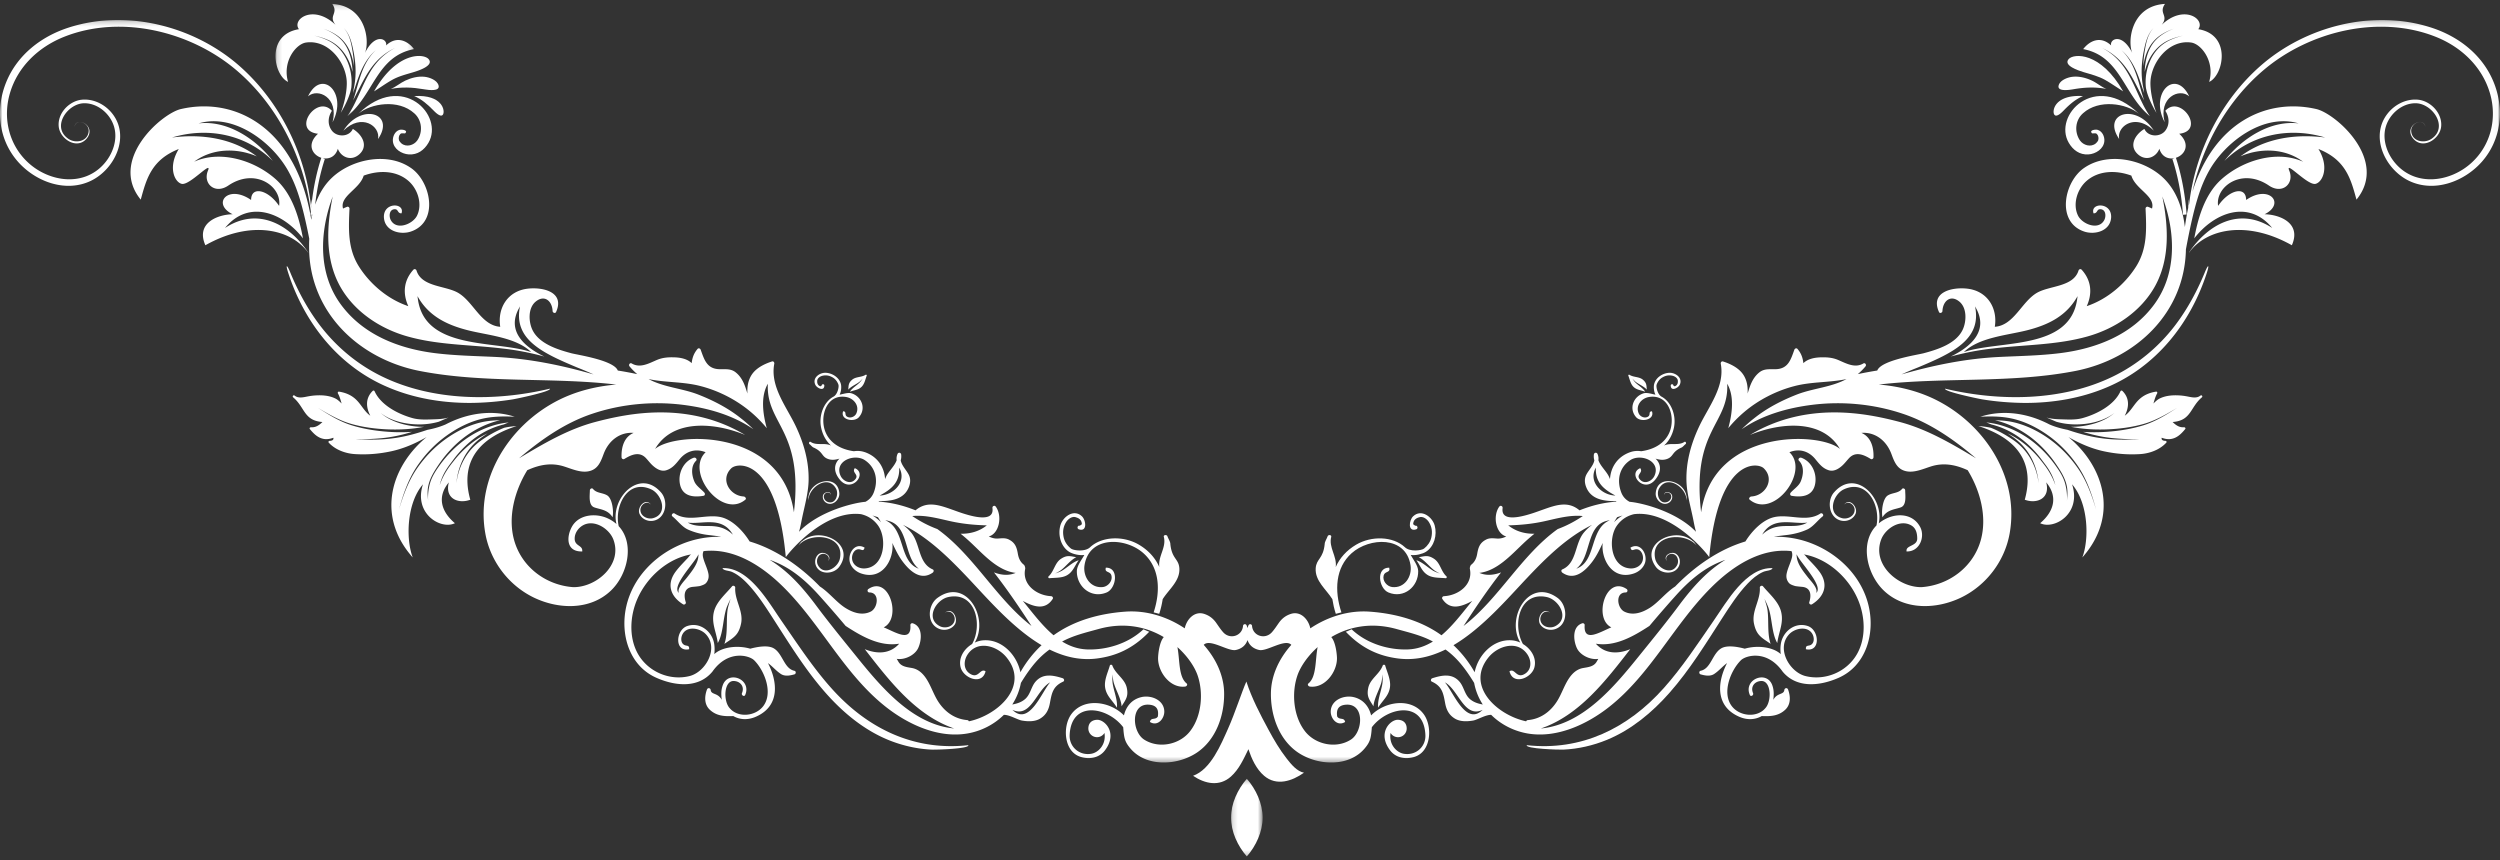 <svg width="500" height="172" xmlns="http://www.w3.org/2000/svg" xmlns:xlink="http://www.w3.org/1999/xlink" viewbox="0 0 500 172"><rect width="100%" height="100%" fill="#333333" stroke="none"/><defs><path id="a" d="M.147.247H6.47v15.526H.147z"/><path id="c" d="M.158.1h27.708v22.452H.158z"/><path id="e" d="M0 .17h499.971v148.496H0z"/></defs><g fill="none" fill-rule="evenodd"><path d="M349.524 116.723c.896-.94 1.913-1.818 3.113-2.345.65-.286 1.664-.224 1.88-.75-5.299-.243-9.235 6.853-11.81 10.545-3.17 4.583-6.227 9.27-9.947 13.442-7.177 8.048-16.485 12.632-27.417 11.42-.258.734 6.47.928 7.324.89 2.983-.134 5.96-.823 8.721-1.955 4.88-2.014 9.032-5.467 12.498-9.396 4.067-4.61 7.264-9.841 10.582-14.99 1.532-2.374 3.103-4.806 5.056-6.86M257.36 151.744c-1.417-1.803-2.586-3.805-3.674-5.821-1.648-3.057-3.35-6.296-4.411-9.616-.874 1.956-2.293 6.36-3.674 9.447-1.404 3.135-3.439 8.132-6.987 9.404 2.39 1.618 5.262 2.215 7.568.156 1.646-1.47 2.548-3.534 3.5-5.475.655 1.939 1.561 3.97 3.15 5.325 2.468 2.104 5.576 1.071 7.964-.624-1.437-.275-2.587-1.717-3.435-2.796M267.162 122.764c.498-.11.75-.203 1.12-.281-1.442-4.381-1.194-8.938 2.033-11.833 3.557-3.191 10.84-3.53 11.788 2.377.362 2.26-1.168 4.673-3.687 4.38-1.05-.139-1.987-1.261-1.678-2.343.26-.894 1.41-.464 1.102-1.532-2.698-.045-2.102 4.143-.164 4.958 3.106 1.304 6.025-1.18 5.963-4.286-.022-1.116-1.085-2.41-1.495-3.216 1.041.161 2.398-.219 3.036-.624 1.699-1.081 2.265-3.39 1.766-5.236-.473-1.75-2.673-3.41-4.315-1.872-.825.774-1.133 3.18.612 2.611.455-.148.26-.868-.199-.718l-.409-.3c.02-.692.395-1.148 1.124-1.37.825-.324 1.653.337 2.044.974.589.959.707 1.963.464 3.052-.197.883-.755 1.669-1.463 2.215-.51.394-2.842.694-3.832-.286-2.415-2.218-6.712-2.293-9.756-.49-1.89 1.12-3.26 2.629-4.068 4.47.28-2.192-1.46-3.93-.9-6.043.107-.41-.612-.5-.731-.096-.127.417-.59 1.077-.574 1.525-.302 3.008-1.667 2.914-1.802 4.845-.17 2.55 2.136 4.251 3.336 6.197.141.934.361 1.906.685 2.922" fill="#FFF"/><g transform="translate(246.057 155.515)"><mask id="b" fill="#fff"><use xlink:href="#a"/></mask><path d="M.147 8.01c0 2.81 1.325 5.667 3.161 7.763 1.836-2.096 3.163-4.952 3.163-7.763S5.145 2.342 3.308.247C1.472 2.342.147 5.2.147 8.01" fill="#FFF" mask="url(#b)"/></g><path d="M440.965 54.47c-.56 1.36-1.17 2.699-1.84 4.01-1.215 2.387-2.626 4.68-4.264 6.803-3.257 4.215-7.45 7.666-12.24 10.002-10.216 4.984-22.716 5.037-33.595 2.45-.301.565 6.578 1.999 7.473 2.145 2.831.46 5.7.684 8.566.706 5.503-.002 11.048-.916 16.14-3.05 9.962-4.132 16.86-12.802 20.149-22.924.57-1.754.306-1.834-.389-.143M354.388 124.883c.14.87.29 1.73.545 2.525.14.433.31.831.521 1.196.275-2.231 1.378-4.058.73-6.4-.544-1.952-2.34-3.443-3.585-4.942-.201-.245-.656-.045-.633.262.156 2.504-1.692 4.695-1.17 7.192.171.82.454 1.64 1.02 2.281.67.766 1.53 1.198 2.31 1.784a7.341 7.341 0 0 1-.28-1.11c-.158-.928-.183-1.834-.2-2.724-.016-.89-.015-1.767-.11-2.633-.073-.863-.387-1.702-.638-2.551.366.803.798 1.592 1.005 2.483.223.874.346 1.766.485 2.637M276.006 138.736c-.162.622-.314 1.242-.376 1.848-.033.33-.037.647-.002.953.838-1.412 2.112-2.309 2.363-4.066.209-1.465-.555-2.988-.948-4.355-.062-.223-.425-.222-.5-.01-.63 1.72-2.507 2.644-2.891 4.466-.125.598-.176 1.23.014 1.824.224.709.673 1.25 1.022 1.87.028-.284.071-.565.139-.824.165-.667.414-1.28.663-1.879.25-.6.51-1.187.7-1.794.203-.599.24-1.252.32-1.893.009.644.067 1.298-.054 1.954-.109.65-.289 1.283-.45 1.906M285.457 111.231c-.596-.045-1.135.128-1.704.202.205.107.401.223.575.352.449.322.832.694 1.205 1.06.373.367.733.737 1.13 1.06.385.334.862.556 1.318.809-.484-.187-.99-.339-1.444-.627-.454-.277-.873-.6-1.29-.91-.415-.306-.832-.606-1.268-.835a3.607 3.607 0 0 0-.71-.288c.803 1.05 1.09 2.272 2.327 2.987 1.032.597 2.4.484 3.54.602.185.02.293-.252.158-.371-1.096-.989-1.222-2.668-2.47-3.503-.409-.273-.865-.501-1.367-.538M326.672 77.344c.685.69 1.538.667 2.367 1.014a2.546 2.546 0 0 0-.311-.419 6.99 6.99 0 0 0-.77-.688c-.275-.221-.562-.441-.822-.692-.267-.247-.456-.554-.662-.84.245.257.475.53.76.727.281.205.588.377.894.558.305.183.614.37.906.609.114.092.224.202.33.318-.05-.387-.029-.771-.162-1.155-.112-.325-.34-.584-.591-.807-.764-.675-1.892-.468-2.73-1.017-.103-.068-.263.05-.218.169.277.727.438 1.648 1.01 2.223M339.324 109.112c-.448-.673-1.007-1.258-.564-.691-3.43-3.461-10.978.222-7.628 4.898 1.081 1.565 4.028 1.743 4.735-.302.282-.818.022-1.822-.735-2.29-.927-.53-2.652.435-1.726 1.503-.564-.8.36-1.61 1.163-1.445.971.199 1.272 1.437.86 2.227-1.171 2.246-4.017.563-4.398-1.29-.995-4.748 5.889-5.48 8.293-2.61M337.308 100.105c.072-.56.045-1.128.018-.594-.194-3.364-5.801-4.883-6.178-.93-.148 1.303 1.303 2.729 2.596 1.986.516-.296.836-.935.654-1.521-.24-.696-1.573-.975-1.576-.001.068-.67.915-.673 1.258-.225.415.544.01 1.323-.563 1.546-1.625.638-2.34-1.526-1.7-2.661 1.633-2.916 5.54-.18 5.49 2.4M358.13 98.539c-.164.186-.134.566.164.618 2.027.35 4.16.112 4.696-2.19.506-2.178-.603-4.653-2.728-5.42-.067-.03-.134-.022-.194-.015-.276.015-.522.38-.261.634 1.089 1.073.873 2.87.328 4.144-.38.895-1.378 1.514-2.005 2.229M380.166 101.471c1.185-.437.884-2.336.87-3.417-.008-.298-.425-.529-.634-.26-.708.879-1.938.722-2.848 1.296-1.036.664-1.313 3.288-1.053 4.369.932-1.554 2.504-1.56 3.665-1.988" fill="#FFF"/><path d="M440.091 79.115c-.786.639-1.855.312-2.75.151a12.053 12.053 0 0 0-2.82-.19c-.898.058-1.73.216-2.54.603-.495.233-.9.632-1.293 1.026.202-.702.41-1.44.738-2.02.097-.169-.014-.39-.226-.356-1.146.186-2.143.553-3.023 1.258-.121.098-.242.2-.36.313-1.066 1.007-1.68 2.414-2.87 3.245.873-1.657 1.016-3.488-.465-4.955-.13-.125-.316-.1-.395.068-1.243 2.776-4.715 4.561-7.548 5.354-1.35.376-2.71.304-4.09.26-1.04-.03-2.144-.068-3.152-.37.655.283 1.313.568 1.971.848a14.31 14.31 0 0 0 3.46.525c1.426.04 2.866-.104 4.259-.458 1.388-.359 2.744-.927 3.89-1.825-1.094.96-2.433 1.615-3.824 2.057a15.815 15.815 0 0 1-4.867.712c2.331.465 4.74.602 7.133.519 2.482-.097 4.972-.405 7.37-1.08 1.502-.42 2.921-1.079 4.298-1.826a69.898 69.898 0 0 0 2.43-1.403c-.773.496-1.552.992-2.348 1.46-1.367.803-2.786 1.52-4.31 2.002-2.402.758-4.906 1.15-7.416 1.33-1.568.104-3.149.12-4.725.007.213.066.423.135.635.198 1.726.51 3.498.875 5.294 1.057 1.798.184 3.613.212 5.423.327-1.812-.034-3.627.019-5.442-.085a29.43 29.43 0 0 1-5.4-.832 43.866 43.866 0 0 1-3.61-1.067c-1.16-.224-2.31-.533-3.417-.99-.078-.032-.154-.067-.231-.1-4.258-2.225-9.21-3.015-13.79-1.532 1.932-.095 3.868-.09 5.778.259 2.882.527 5.633 1.916 7.987 3.633a23.69 23.69 0 0 1 4.911 4.845c.317.416.622.838.91 1.272 1.731 2.61 2.74 5.571 3.557 8.57-.861-2.866-1.893-5.709-3.59-8.197a25.306 25.306 0 0 0-1.365-1.806 23.503 23.503 0 0 0-4.445-4.153c-2.31-1.637-4.995-2.954-7.796-3.457-1-.175-2.009-.247-3.02-.258 2.566.594 5.017 1.804 7.08 3.354a21.831 21.831 0 0 1 3.08 2.828c.733.809 1.41 1.667 2.025 2.57.749 1.098 1.525 2.291 1.946 3.568.527 1.604.33 2.63.237 3.986a10.662 10.662 0 0 0-.358-3.675c-.357-1.29-1.084-2.42-1.85-3.502a23.449 23.449 0 0 0-2.702-3.18 21.458 21.458 0 0 0-2.42-2.057c-2.511-1.822-5.623-3.168-8.782-3.456.326.12.65.251.97.392a16.427 16.427 0 0 1 5.677 2.632c.69.497 1.343 1.046 1.961 1.631a21.606 21.606 0 0 1 2.574 2.94c.662.907 2.077 2.517 2.622 4.931-.825-2.396-2.1-3.926-2.79-4.802a20.645 20.645 0 0 0-3.301-3.363 18.264 18.264 0 0 0-1.32-.973c-.69-.462-1.408-.86-2.15-1.202.42.272.828.552 1.22.835.426.307.824.638 1.198.99 2.25 2.115 3.524 4.991 3.809 8.117-.454-3.391-2.066-6.464-4.87-8.467-.054-.04-.105-.081-.164-.12-1.345-.925-2.895-1.825-4.53-2.477a16.067 16.067 0 0 0-2.483-.339c1.894.604 3.456 1.325 4.738 2.13 5.291 3.323 5.78 8.135 4.527 12.601 2.412.897 5.154-.236 4.288-3.473 2.4 2.887 1.55 5.836-1.21 8.168 2.834 1.374 8.317-1.927 6.384-7.78 3.297 3.819 3.435 10.997 2.051 14.63 5.301-5.981 5.203-12.67 2.229-18.105-1.233-2.254-2.962-4.29-5.004-5.973 2.246 1.286 4.624 2.32 7.137 2.856 2.401.509 4.813.708 7.255.546 1.941-.134 3.925-.903 5.191-2.296.111-.125.01-.29-.106-.349-.445.008-.96-.122-.824-.625.598.232 1.249.342 1.82.256 1.254-.186 2.093-1.038 2.873-1.977a.03.03 0 0 1 .009-.012c.14-.17-.045-.373-.224-.358-.105.01-.207.007-.305.003-.803-.035-1.428-.499-1.99-1.054.15-.01.29-.027.427-.046 3.31-.448 3.134-2.95 5.43-4.892.22-.187-.058-.538-.29-.35M166.25 137.615c-3.72-4.172-6.775-8.86-9.948-13.442-2.573-3.692-6.51-10.788-11.81-10.546.218.527 1.231.466 1.882.751 1.2.527 2.217 1.405 3.112 2.345 1.954 2.055 3.525 4.487 5.056 6.862 3.318 5.148 6.515 10.38 10.583 14.99 3.466 3.928 7.618 7.381 12.498 9.395 2.76 1.132 5.737 1.82 8.72 1.955.855.038 7.582-.156 7.324-.89-10.931 1.212-20.24-3.372-27.417-11.42M213.83 110.364c.638.405 1.995.785 3.037.624-.41.806-1.473 2.1-1.495 3.216-.062 3.105 2.857 5.59 5.963 4.286 1.938-.815 2.533-5.003-.164-4.958-.309 1.068.841.638 1.102 1.532.309 1.082-.627 2.204-1.679 2.342-2.518.294-4.048-2.12-3.686-4.379.948-5.907 8.231-5.568 11.788-2.377 3.226 2.895 3.475 7.452 2.032 11.833.372.078.623.171 1.121.28.323-1.015.544-1.987.685-2.921 1.2-1.945 3.506-3.648 3.336-6.197-.135-1.93-1.5-1.837-1.802-4.845.015-.448-.447-1.108-.574-1.525-.119-.403-.839-.315-.73.096.558 2.112-1.18 3.85-.902 6.043-.808-1.841-2.178-3.35-4.067-4.47-3.045-1.803-7.341-1.728-9.756.49-.99.98-3.322.68-3.832.286-.708-.546-1.267-1.332-1.464-2.216-.242-1.088-.124-2.092.465-3.05.391-.638 1.219-1.299 2.043-.974.73.221 1.105.677 1.124 1.37l-.409.298c-.458-.15-.653.57-.198.72 1.744.569 1.437-1.838.612-2.612-1.642-1.538-3.843.122-4.315 1.872-.5 1.846.067 4.155 1.766 5.236M77.806 77.535c5.092 2.135 10.636 3.049 16.14 3.05a56.08 56.08 0 0 0 8.566-.705c.894-.146 7.774-1.58 7.473-2.145-10.88 2.587-23.38 2.534-33.595-2.45-4.79-2.336-8.983-5.787-12.24-10.002-1.638-2.124-3.05-4.416-4.265-6.804-.669-1.31-1.28-2.65-1.84-4.01-.695-1.69-.958-1.611-.388.144 3.288 10.121 10.187 18.791 20.15 22.922M145.365 124.947c-.017.89-.042 1.796-.2 2.724-.06.363-.158.738-.281 1.11.78-.585 1.64-1.018 2.31-1.784.566-.64.85-1.46 1.021-2.281.522-2.497-1.326-4.688-1.17-7.192.023-.306-.432-.508-.633-.261-1.245 1.498-3.041 2.989-3.586 4.941-.648 2.342.456 4.169.73 6.4.211-.365.382-.763.522-1.196.255-.795.406-1.655.544-2.526.14-.87.263-1.762.485-2.636.208-.891.64-1.68 1.006-2.483-.252.849-.566 1.688-.639 2.551-.095.866-.093 1.744-.109 2.633M222.822 136.769c.189.607.448 1.193.699 1.794.25.599.497 1.212.663 1.879.067.26.11.54.139.825.349-.621.797-1.162 1.021-1.87.19-.595.14-1.227.015-1.825-.384-1.823-2.261-2.746-2.891-4.467-.075-.211-.438-.212-.501.011-.392 1.367-1.156 2.89-.947 4.355.251 1.757 1.525 2.654 2.362 4.066a4.49 4.49 0 0 0-.001-.953c-.062-.606-.214-1.226-.376-1.847-.162-.624-.341-1.256-.45-1.907-.121-.656-.063-1.31-.054-1.954.08.641.116 1.295.32 1.893" fill="#FFF"/><path d="M209.875 115.643c1.14-.119 2.508-.005 3.54-.602 1.237-.715 1.524-1.937 2.328-2.987a3.604 3.604 0 0 0-.711.288c-.436.229-.853.529-1.269.835-.417.31-.835.633-1.29.91-.453.288-.96.44-1.443.627.455-.252.932-.475 1.318-.808.397-.324.757-.694 1.13-1.062.373-.366.756-.737 1.205-1.06.174-.128.37-.244.575-.351-.57-.075-1.109-.247-1.705-.201-.501.036-.957.264-1.367.537-1.247.834-1.374 2.514-2.47 3.502-.134.12-.027.392.16.372M169.977 77.613c.291-.24.6-.426.906-.609.306-.18.613-.353.893-.558.286-.196.516-.47.76-.728-.206.287-.394.594-.662.842-.26.25-.546.47-.821.69a6.94 6.94 0 0 0-.77.69 2.47 2.47 0 0 0-.312.418c.83-.347 1.683-.325 2.367-1.014.572-.575.733-1.495 1.01-2.223.044-.12-.116-.237-.218-.17-.839.55-1.967.343-2.73 1.018-.251.223-.48.482-.591.807-.133.383-.112.768-.162 1.155.105-.116.216-.227.33-.318M159.686 109.112c2.405-2.87 9.29-2.138 8.294 2.61-.382 1.853-3.227 3.536-4.398 1.29-.412-.79-.112-2.028.86-2.227.803-.165 1.727.645 1.163 1.445.926-1.068-.799-2.034-1.726-1.504-.757.47-1.017 1.473-.735 2.291.707 2.045 3.654 1.867 4.735.302 3.35-4.676-4.2-8.36-7.629-4.897.444-.569-.115.017-.564.69M166.189 99.045c-.003-.974-1.336-.695-1.577 0-.182.587.139 1.227.655 1.522 1.293.743 2.744-.683 2.596-1.986-.377-3.953-5.984-2.435-6.178.929-.028-.532-.054.035.018.595-.05-2.58 3.858-5.316 5.49-2.4.641 1.135-.075 3.299-1.7 2.661-.573-.223-.977-1.002-.562-1.546.343-.448 1.19-.446 1.258.225M138.943 91.532a.356.356 0 0 0-.194.015c-2.125.767-3.235 3.242-2.728 5.42.536 2.302 2.668 2.54 4.695 2.19.299-.052.329-.432.165-.618-.627-.715-1.625-1.334-2.005-2.229-.545-1.274-.761-3.07.328-4.144.26-.254.015-.62-.261-.634M121.456 99.09c-.909-.574-2.139-.417-2.847-1.297-.209-.268-.626-.037-.634.26-.014 1.082-.315 2.98.87 3.418 1.16.428 2.733.434 3.664 1.988.261-1.081-.017-3.706-1.053-4.37M74.813 18.273c1.212-.747 2.366-1.592 3.608-2.29 1.337-.747 2.723-1.083 4.17-1.519-.08.024-.113.034.021-.004.022-.01.049-.017.08-.027l.102-.03c-.01.003-.02.008-.032.011.981-.3 4.115-1.314 2.936-2.617-1.017-1.125-6.356-1.485-10.885 6.476" fill="#FFF"/><g transform="translate(54.942 .678)"><mask id="d" fill="#fff"><use xlink:href="#c"/></mask><path d="M2.672 15.704C1.49 11.65 4.22 8.122 6.27 7.83c4.458-.632 7.95 3.913 8.138 7.797.077 1.535-.346 4.075-1.203 6.28.442-.742.852-1.502 1.208-2.29.248-.555.47-1.123.657-1.7.094-.338.175-.675.244-1.018a10.42 10.42 0 0 0-.097-3.002c-.322-1.81-1.107-3.573-2.396-4.913a7.655 7.655 0 0 0-2.256-1.61c-.844-.405-1.741-.692-2.649-.928.915.203 1.822.46 2.688.842a7.738 7.738 0 0 1 2.351 1.56c1.337 1.3 2.2 3.035 2.608 4.853-.002-.08-.001-.163-.005-.242-.08-1.8-.47-3.635-1.454-5.167-.488-.761-1.145-1.413-1.887-1.94-.747-.526-1.573-.94-2.428-1.273.865.303 1.709.688 2.48 1.194a7.246 7.246 0 0 1 1.995 1.912c.535.763.915 1.624 1.182 2.513.182.608.308 1.229.395 1.858-.02-.965-.111-1.934-.262-2.893-.137-.84-.284-1.687-.54-2.499-.257-.813-.652-1.589-1.222-2.234.591.623 1.021 1.392 1.311 2.203.292.812.47 1.655.64 2.498.328 1.687.49 3.422.365 5.154-.054.8-.177 1.6-.351 2.385-.03.264-.068.528-.116.79.157-.46.308-.918.464-1.376.438-1.325.899-2.656 1.541-3.904.639-1.247 1.466-2.415 2.538-3.311-1.03.945-1.791 2.136-2.365 3.392-.577 1.263-.973 2.593-1.35 3.932-.256.906-.508 1.817-.817 2.714.674-1.257 1.286-2.556 1.968-3.828.741-1.38 1.579-2.734 2.646-3.893a11.906 11.906 0 0 1 3.77-2.766 11.795 11.795 0 0 0-3.626 2.893c-1.004 1.182-1.772 2.543-2.447 3.94-.68 1.399-1.278 2.841-1.98 4.253a21.093 21.093 0 0 1-1.47 2.546c5.326-4.394 5.848-11.977 13.329-13.41-1.39-1.785-3.56-2.658-5.601-.724.376-1.24-2.158-2.694-4.226 1.517C19.07 7.474 18.208.494 11.506.1c1.348 1.952-.855 2.313.657 4.183-4.484-4.215-8.8-1.065-7.317.877C-1.87 6.25-.21 14.396 2.672 15.704" fill="#FFF" mask="url(#d)"/></g><path d="M61.602 19.27c1.97-1.74 6.194.223 4.909 5.168 3.117-5.87-2.2-10.85-4.909-5.168M81.095 26.613c.522-.606-.764-.776-1.213-.634-.909.289-1.376 1.34-1.308 2.236.122 1.578 1.737 2.575 3.192 2.67 1.746.11 3.069-.867 3.917-2.312 3.206-5.461-5.16-14.356-13.992-5.852 2.488-2.046 7.978-2.942 11.153-.07 1.566 1.375 1.77 3.746.61 5.438-.682.974-2.176 1.417-3.171.59-.046-.038-.401-.395-.473-.606-.134-.407-.064-.95.25-1.267.332-.335.85.018 1.035-.193" fill="#FFF"/><path d="M68.678 26.14c3.638-3.587 7.452-.907 6.928 1.667 3.57-5.186-3.402-7.304-6.928-1.668M81.05 16.126c-1 .47-1.878 1.25-2.893 1.665 2.227-.433 4.356-.327 6.567.053.044.005.102.016.165.028.085.012.083.012.043.008.848.137 3.077.439 2.79-.763-.259-1.086-1.824-1.654-2.785-1.758-1.327-.15-2.694.208-3.887.767M82.836 19.215c1.476.615 2.673 1.656 3.768 2.776.3.304 1.493 1.614 1.973.942.506-.703-.03-4.069-5.741-3.718M416.682 14.414c-.011-.003-.021-.008-.032-.012.03.01.061.02.102.031.032.01.058.018.08.027.135.038.101.028.02.004 1.448.436 2.835.772 4.172 1.52 1.24.697 2.396 1.541 3.607 2.29-4.529-7.962-9.867-7.602-10.885-6.477-1.179 1.303 1.955 2.317 2.936 2.617" fill="#FFF"/><path d="M429.966 23.23a21.031 21.031 0 0 1-1.47-2.546c-.703-1.412-1.3-2.854-1.98-4.252-.677-1.398-1.443-2.758-2.448-3.941a11.782 11.782 0 0 0-3.625-2.893 11.903 11.903 0 0 1 3.769 2.766c1.067 1.159 1.905 2.513 2.646 3.893.682 1.272 1.293 2.571 1.97 3.828-.31-.897-.563-1.808-.818-2.714-.378-1.339-.775-2.669-1.35-3.932-.575-1.257-1.336-2.447-2.367-3.392 1.074.896 1.9 2.064 2.54 3.31.641 1.249 1.103 2.58 1.54 3.905.156.458.307.915.464 1.376a11.537 11.537 0 0 1-.115-.79 15.948 15.948 0 0 1-.352-2.385c-.124-1.732.037-3.467.365-5.154.17-.843.348-1.686.64-2.498.29-.81.72-1.58 1.312-2.203-.57.645-.965 1.421-1.223 2.234-.256.812-.402 1.658-.54 2.5a21.28 21.28 0 0 0-.261 2.892c.087-.63.212-1.25.394-1.858.267-.89.648-1.75 1.182-2.513a7.262 7.262 0 0 1 1.996-1.912c.77-.506 1.615-.89 2.48-1.194-.856.334-1.682.746-2.429 1.273-.741.527-1.398 1.179-1.887 1.94-.984 1.532-1.372 3.367-1.454 5.167-.003.08-.003.163-.004.242.408-1.818 1.27-3.553 2.607-4.852a7.745 7.745 0 0 1 2.351-1.561c.866-.383 1.774-.64 2.688-.842-.907.236-1.804.523-2.649.927-.84.401-1.616.938-2.256 1.61-1.289 1.34-2.073 3.105-2.395 4.913-.177.995-.21 2.01-.097 3.004.068.342.15.68.244 1.017a16.7 16.7 0 0 0 .657 1.7c.355.788.766 1.549 1.206 2.29-.856-2.205-1.28-4.745-1.202-6.28.188-3.884 3.68-8.43 8.138-7.797 2.049.292 4.78 3.82 3.598 7.874 2.88-1.308 4.54-9.454-2.174-10.544 1.482-1.942-2.833-5.092-7.317-.877 1.511-1.87-.692-2.23.656-4.183-6.701.394-7.564 7.374-6.533 9.835-2.068-4.211-4.602-2.758-4.226-1.518-2.04-1.933-4.211-1.06-5.6.725 7.48 1.433 8.003 9.015 13.329 13.41" fill="#FFF"/><path d="M437.843 19.27c-2.71-5.681-8.026-.702-4.909 5.168-1.285-4.945 2.94-6.909 4.909-5.168M416.6 22.652c3.176-2.872 8.665-1.977 11.154.07-8.833-8.505-17.199.39-13.993 5.85.848 1.446 2.172 2.422 3.917 2.313 1.455-.095 3.07-1.092 3.193-2.67.068-.896-.4-1.947-1.309-2.236-.45-.142-1.734.028-1.212.634.185.21.702-.142 1.035.193.313.316.384.86.25 1.267-.073.212-.427.569-.473.606-.996.827-2.489.384-3.171-.59-1.16-1.692-.956-4.063.61-5.437" fill="#FFF"/><path d="M433.066 22.164c.8 1.224.909 2.759.003 3.958-1.02 1.353-3.456 1.31-4.191-.347-2.014 1.245-3.126 3.5-1.252 5.124 1.61 1.397 3.613.54 4.25-1.147.491 1.63 1.79 2.115 2.97 1.886a.854.854 0 0 1-.37.152c.988 3.022 1.796 6.72 2.126 11.165l.722-.055c-.337-4.525-1.145-8.28-2.14-11.345 1.743-.55 3.023-2.64.663-4.804 5.382-.612.211-7.946-2.781-4.587" fill="#FFF"/><path d="M430.767 26.14c-3.527-5.637-10.497-3.519-6.93 1.667-.522-2.574 3.292-5.254 6.93-1.668M414.512 17.88c-.04.004-.041.004.043-.009.063-.011.122-.022.166-.027 2.21-.38 4.34-.486 6.566-.053-1.014-.415-1.892-1.194-2.892-1.665-1.193-.56-2.56-.916-3.888-.767-.96.104-2.525.672-2.784 1.758-.287 1.202 1.941.9 2.789.763M412.84 21.99c1.095-1.119 2.293-2.16 3.768-2.775-5.71-.35-6.247 3.015-5.74 3.718.48.672 1.673-.638 1.973-.943M98.587 87.344c1.281-.805 2.843-1.525 4.737-2.129-.838.05-1.668.16-2.483.339-1.635.652-3.184 1.552-4.53 2.477-.058.039-.11.08-.164.12-2.804 2.003-4.415 5.075-4.87 8.467.286-3.126 1.56-6.002 3.81-8.117.374-.352.771-.683 1.198-.99.392-.283.8-.563 1.22-.835-.742.342-1.46.74-2.15 1.202a18.12 18.12 0 0 0-1.32.973 20.615 20.615 0 0 0-3.3 3.363c-.69.876-1.966 2.406-2.791 4.802.544-2.414 1.96-4.024 2.621-4.93a21.572 21.572 0 0 1 2.575-2.94 19.04 19.04 0 0 1 1.96-1.632 16.426 16.426 0 0 1 5.679-2.632c.319-.14.643-.272.968-.392-3.159.288-6.27 1.634-8.781 3.456a21.343 21.343 0 0 0-2.42 2.057 23.408 23.408 0 0 0-2.702 3.18c-.766 1.081-1.493 2.213-1.85 3.502a10.648 10.648 0 0 0-.358 3.675c-.094-1.356-.29-2.382.236-3.986.422-1.277 1.198-2.47 1.947-3.569a23.71 23.71 0 0 1 2.026-2.57 21.872 21.872 0 0 1 3.08-2.827c2.061-1.55 4.512-2.76 7.079-3.354-1.011.01-2.02.083-3.02.258-2.802.503-5.486 1.82-7.796 3.457a23.506 23.506 0 0 0-4.446 4.153c-.48.582-.937 1.183-1.364 1.806-1.697 2.488-2.73 5.331-3.59 8.197.817-2.999 1.825-5.96 3.557-8.57.288-.434.593-.856.91-1.272a23.692 23.692 0 0 1 4.91-4.845c2.354-1.717 5.106-3.106 7.988-3.633 1.91-.348 3.845-.354 5.778-.26-4.58-1.482-9.532-.692-13.79 1.532-.077.034-.153.069-.231.1-1.107.458-2.257.767-3.417.99-1.188.401-2.387.769-3.61 1.068a29.41 29.41 0 0 1-5.4.832c-1.816.104-3.63.051-5.442.085 1.81-.115 3.625-.143 5.423-.327a29.066 29.066 0 0 0 5.294-1.057c.212-.063.422-.132.635-.198a34.278 34.278 0 0 1-4.726-.008c-2.51-.18-5.013-.572-7.415-1.33-1.525-.481-2.943-1.198-4.31-2.001a70.913 70.913 0 0 1-2.349-1.46c.801.478 1.608.956 2.43 1.403 1.377.747 2.796 1.407 4.299 1.826 2.398.675 4.888.983 7.37 1.08 2.393.083 4.801-.054 7.132-.519a15.818 15.818 0 0 1-4.867-.712c-1.39-.442-2.73-1.097-3.823-2.057 1.145.898 2.502 1.466 3.89 1.824 1.392.355 2.833.499 4.259.459a14.301 14.301 0 0 0 3.46-.525c.658-.28 1.315-.565 1.971-.849-1.008.303-2.111.34-3.153.371-1.38.044-2.74.116-4.09-.26-2.832-.793-6.304-2.578-7.547-5.354-.08-.168-.265-.193-.395-.068-1.481 1.467-1.338 3.298-.465 4.954-1.19-.83-1.805-2.237-2.87-3.244a5.523 5.523 0 0 0-.36-.313c-.881-.705-1.877-1.072-3.023-1.258-.212-.035-.323.187-.227.355.33.58.536 1.32.739 2.021-.394-.394-.798-.793-1.294-1.026-.81-.387-1.642-.545-2.54-.603a12.066 12.066 0 0 0-2.82.19c-.895.16-1.964.488-2.75-.151-.233-.188-.51.163-.291.35 2.297 1.941 2.12 4.444 5.43 4.892.138.019.278.035.427.046-.561.555-1.187 1.018-1.989 1.054-.099.004-.2.006-.305-.003-.18-.015-.364.188-.225.358a.034.034 0 0 1 .01.012c.78.939 1.618 1.791 2.874 1.977.57.086 1.22-.024 1.819-.256.136.503-.38.633-.824.625-.116.059-.217.224-.106.35 1.266 1.392 3.25 2.161 5.19 2.295 2.443.162 4.855-.037 7.256-.546 2.513-.536 4.89-1.57 7.137-2.856-2.042 1.683-3.771 3.719-5.004 5.973-2.975 5.435-3.073 12.124 2.229 18.104-1.384-3.632-1.246-10.81 2.05-14.63-1.932 5.853 3.55 9.155 6.385 7.781-2.76-2.332-3.61-5.281-1.211-8.168-.865 3.237 1.877 4.37 4.288 3.473-1.253-4.466-.763-9.278 4.528-12.602" fill="#FFF"/><g transform="translate(0 3.833)"><mask id="f" fill="#fff"><use xlink:href="#e"/></mask><path d="M430.88 57.004c-4.462 6.13-11.656 8.907-18.953 9.803-3.98.49-8.013.558-12.015.749-6.686.32-13.2 1.647-19.622 3.496a66.888 66.888 0 0 1 3.238-1.37c7.023-2.933 12.85-5.64 11.483-12.233.059.096.108.185.15.27 2.582 4.563-.867 7.755-5.01 9.754 2.72-.737 5.488-1.287 8.29-1.592 6.38-.786 12.882-.673 19.112-2.44 5.493-1.557 10.654-4.983 13.463-10.053 3.024-5.49 2.663-11.984 1.45-17.928.147.391.263.73.357 1.02 2.29 6.788 2.435 14.512-1.943 20.524zm-25.522 5.233c4.27-1.073 7.947-2.852 10.151-6.838a6.755 6.755 0 0 1-.072.56c-1.394 10.334-15.546 8.21-22.662 10.62 3.048-2.954 8.657-3.348 12.583-4.342zm-24.846 16.667c5.503 1.82 10.301 5.204 14.686 8.92-4.809-2.884-9.733-5.794-15.194-7.25-6.646-1.754-18.597-4.242-30.025 2.59 6.335-2.608 14.567-3.127 18.012 2.795-4.006-3.475-25.336-4.153-27.765 12.672-1.925-16.585 5.608-17.568 5.218-25.715 1.446 2.52 1.028 5.915.21 8.89a25.388 25.388 0 0 1 3.224-3.268c2.88-2.425 6.414-4.229 10.06-5.165 3.414-.891 6.926-.666 10.358-1.39-3.022 1.633-6.634 1.835-9.826 3.05-3.1 1.21-6.088 2.741-8.692 4.834a26.749 26.749 0 0 0-2.445 2.154c4.123-2.866 9.211-4.28 14.14-4.894 6.014-.749 12.29-.15 18.039 1.777zm-57.724 21.72c.212-.338.425-.676.637-1.017.364-.117.73-.228 1.093-.34a8.124 8.124 0 0 0-1.73 1.357zm-7.532 9.281c3.052-2.325 1.892-8.534 6.088-9.565.115-.043.313-.091.62-.125-4.125 1.725-2.627 8.27-6.708 9.69zm-3.707-7.93c-7.237 5.168-11.795 13.96-18.84 19.39 2.35-3.617 4.832-7.28 7.511-10.721-1.446.546-2.941.703-4.344.1 3.507-.41 6.303-3.532 8.721-5.822a36.684 36.684 0 0 1 2.285-2.005c-1.872.026-3.683-.437-5.23-1.677 2.485-.064 4.879-.298 7.308-.84 2.478-.55 5.038-1.278 7.6-1.024-1.43.973-3.169 1.924-5.011 2.6zM326.054 126c-2.452 1.008-5.039.99-6.885-1.093 3.841.622 7.436-1.413 10.716-3.555a240.2 240.2 0 0 1 5.379-6.19c2.5-2.768 5.363-5.271 8.849-6.661a9.2 9.2 0 0 1 .958-.365c-3.648 2.23-6.366 5.293-8.938 8.661-2.668 3.606-5.521 7.092-8.338 10.581-4.92 6.096-11.213 13.693-19.62 14.486 7.696-2.615 13.054-9.65 17.879-15.864zm35.415-25.318c-2.771 1.607-5.869-.57-9.037 2.422 2.167-3.817 6.176-2.002 9.037-2.422zm-2.142 6.336c.532 1.494 5.504 6.36 3.913 7.733.406-.956-1.096-2.392-1.64-3.098-.899-1.17-2.143-2.64-2.259-4.2a1.711 1.711 0 0 1-.014-.435zm-70.346 25.622c2.73 1.46 3.841 7.24 7.547 5.497-3.377 3.331-5.857-3.612-7.547-5.497zm-78.951 0c-1.69 1.885-4.17 8.828-7.547 5.497 3.706 1.743 4.817-4.037 7.547-5.497zm-38.814-5.262c-2.817-3.489-5.67-6.975-8.338-10.58-2.572-3.37-5.29-6.432-8.938-8.662.411.134.725.259.958.365 3.486 1.39 6.348 3.893 8.849 6.661a239.69 239.69 0 0 1 5.379 6.19c3.28 2.142 6.874 4.177 10.716 3.555-1.846 2.083-4.433 2.101-6.885 1.093 4.825 6.214 10.183 13.25 17.88 15.864-8.408-.793-14.7-8.39-19.621-14.486zm-33.674-26.696c2.861.42 6.87-1.395 9.037 2.422-3.169-2.993-6.266-.815-9.037-2.422zm2.127 6.771c-.115 1.56-1.36 3.03-2.258 4.2-.544.706-2.046 2.142-1.64 3.098-1.59-1.373 3.382-6.239 3.913-7.733.014.202.003.343-.015.435zm47.792-5.477c-1.841-.675-3.58-1.626-5.01-2.599 2.562-.254 5.123.475 7.6 1.024 2.429.542 4.823.776 7.307.84-1.546 1.24-3.357 1.703-5.23 1.677a36.76 36.76 0 0 1 2.286 2.005c2.418 2.29 5.214 5.412 8.72 5.821-1.402.604-2.897.447-4.343-.1 2.679 3.442 5.162 7.105 7.512 10.722-7.047-5.43-11.605-14.222-18.842-19.39zm-3.706 7.93c-4.082-1.42-2.583-7.965-6.708-9.69.307.034.505.082.62.125 4.196 1.031 3.036 7.24 6.088 9.565zm-9.262-10.638c.364.112.729.223 1.093.34.212.341.425.679.637 1.017a8.136 8.136 0 0 0-1.73-1.357zm-15.708-.636c-2.43-16.825-23.76-16.147-27.765-12.672 3.445-5.922 11.676-5.403 18.012-2.795-11.429-6.832-23.38-4.344-30.025-2.59-5.461 1.456-10.385 4.366-15.194 7.25 4.385-3.716 9.183-7.1 14.686-8.92 5.748-1.927 12.025-2.526 18.04-1.777 4.927.613 10.015 2.028 14.14 4.894a26.675 26.675 0 0 0-2.446-2.154c-2.604-2.093-5.592-3.624-8.693-4.833-3.191-1.216-6.803-1.418-9.825-3.05 3.432.723 6.944.498 10.358 1.389 3.646.936 7.18 2.74 10.06 5.165 1.175.99 2.252 2.089 3.224 3.268-.819-2.975-1.236-6.37.21-8.89-.39 8.147 7.143 9.13 5.218 25.715zM99.098 67.556c-4.002-.19-8.034-.26-12.015-.749-7.296-.896-14.49-3.672-18.953-9.803-4.377-6.012-4.232-13.736-1.942-20.525.094-.29.21-.628.356-1.019-1.212 5.944-1.574 12.437 1.45 17.928 2.81 5.07 7.97 8.496 13.464 10.053 6.23 1.767 12.73 1.654 19.11 2.44 2.804.305 5.571.855 8.29 1.592-4.14-2-7.59-5.191-5.008-9.755.043-.084.091-.173.15-.27-1.366 6.595 4.46 9.301 11.483 12.234 1.09.431 2.173.883 3.238 1.37-6.423-1.85-12.936-3.177-19.623-3.496zM62.463 39.094l-.07.314-.01-.32.08.006zm31.19 23.143c3.926.994 9.535 1.388 12.582 4.343-7.116-2.41-21.267-.287-22.662-10.62a6.755 6.755 0 0 1-.071-.561c2.204 3.986 5.88 5.765 10.15 6.838zm86.189 27.45c1.585 2.81-1.115 5.52-3.913 5.59 2.42-1.28 4.037-2.669 3.913-5.59zm139.327 0c-.124 2.921 1.493 4.31 3.913 5.59-2.799-.07-5.498-2.78-3.913-5.59zm179.526-77.173c-2.236-5.403-6.971-9.059-12.446-10.827-11.596-3.747-25.053-.306-34.097 7.608-7.94 6.948-13.06 17.122-14.318 27.61l-.08.331c.058-1.678-.03-1.504-.118.535a45.657 45.657 0 0 0-.66 3.81c-.448-3.73-1.68-7.407-4.461-9.97-3.928-3.622-10.922-5.063-15.58-1.929-4.08 2.658-5.826 10.864-.096 12.794 2.163.726 5.195-.116 5.385-2.77.202-3.186-4.263-3.018-3.515-.868.858.003.586-.85 1.357-.827 1.105.03 1.188 1.39.8 2.145-1.126 2.186-4.437.84-5.268-.878-1.108-2.291-.143-5.284 1.686-6.896 2.417-2.134 5.918-2.22 8.988-1.092.818 2.744 4.845 4.088 4.13 6.593-.254-.142-.515-.239-.82-.358-.224-.09-.477.135-.47.358.187 4.13.388 8.035-1.938 11.665-2.258 3.533-5.813 6.507-9.824 7.849 1.14-2.512.954-5.121-1.021-7.29-.194-.216-.544-.097-.62.164-1.027 3.318-5.805 2.996-8.325 4.465-3.078 1.796-4.59 6.522-8.422 6.79.596-3.697-1.446-7.155-5.494-7.625-3.115-.358-7.453.7-5.672 4.666.164.366.679.15.693-.186.09-2.028 1.64-3.354 3.407-1.871 1.505 1.26 1.408 3.883.686 5.508-1.29 2.885-5.077 4.062-7.857 4.8-1.265.337-8.493 1.397-9.271 3.455-1.3.208-2.601.445-3.895.722a12.789 12.789 0 0 0 1.538-1.546c.261-.313-.067-.812-.447-.58-1.684.991-3.451-.045-5.038-.716-1.104-.462-2.14-.545-3.325-.522-1.29.022-2.721.283-3.615 1.17-.112-1.05-.41-1.952-1.178-2.854-.194-.232-.537-.083-.62.164-.722 1.982-1.221 3.853-3.8 3.897-1.185.023-2.25-.148-3.235.657-1.342 1.088-1.841 2.638-2.31 4.21.044-1.177-.053-2.325-.687-3.473-.857-1.55-2.616-2.422-4.233-2.944-.29-.097-.507.194-.455.455.873 4.576-2.46 8.602-4.308 12.515-1.617 3.414-2.646 7.067-2.557 10.853.052 2.504.82 5.135 1.32 7.588.158.763.32 1.735.598 2.66-4.02-4.178-11.062-5.83-13.285-6-.693-.372-1.274-.909-1.64-1.797-.954-2.406-.499-5.023 1.76-6.529 2.071-1.386 6.142.15 4.874 3.078-.454 1.059-1.9 1.82-2.847.872-1.074-1.072.686-1.4-.022-2.354-2.616 1.065.656 5.105 2.974 2.333 1.342-1.612 1.22-3.152.092-4.24.795.242 1.6.359 2.409.023 1.213-.508.856-1.367 2.727-2.217.291-.088.615-.532.857-.704.232-.164.019-.608-.222-.449-1.237.82-2.738.08-4.087.74 1.008-.923 1.68-2.135 1.988-3.595.498-2.355-.488-5.106-2.443-6.177-.847-.423-1.163-1.992-1.02-2.405.197-.575.581-1.106 1.107-1.427.647-.394 1.32-.535 2.067-.366.495.113 1.101.5 1.072 1.104.017.518-.195.859-.636 1.022l-.282-.199c-.005-.327-.51-.294-.506.031.013 1.246 1.498.523 1.814-.176.633-1.394-.916-2.449-2.146-2.371-1.299.083-2.662.949-2.987 2.28-.123.5-.07 1.456.26 2.092-.609-.088-1.674-.49-2.395-.262-2.015.64-2.977 3.06-1.46 4.775.948 1.072 3.774.54 3.156-1.188-.753.036-.226.682-.745 1.045-.63.435-1.557.077-1.875-.569-.74-1.557.481-3.07 2.015-3.33 4.012-.678 5.382 4.085 4.104 7.072-.969 2.263-3.144 3.43-5.659 3.772a4.477 4.477 0 0 0-2.184.188c-2.568.896-3.906 3.039-4.044 5.383-.08-.187-.152-.373-.246-.56-.536-1.074-1.664-2.043-2.074-3.214.052-.386.016-.789-.162-1.229-.165-.403-.69-.328-.743.096-.044.404-.016.784.096 1.156-.179 1.007-1.105 1.939-1.567 2.803-.432.797-.399 1.632-.1 2.452.96 2.617 3.644 2.9 5.88 2.907.047 0 .081-.01.122-.016.026.04.052.082.08.12-2.504.15-4.982.772-7.38 1.735-2.304-1.946-4.726-1.056-7.386-.117-1.588.551-8.49 3.332-7.998-.32.059-.418-.425-.65-.679-.284-1.342 1.878-.678 5.382 1.416 5.949-.543.26-1.11.447-1.774.417-.798-.045-1.543-.18-2.288.216-1.207.633-1.528 1.513-1.751 2.81-.15.887-.477 1.646-1.2 2.206-.187.15-.314.611-.269.843.65 3.13-2.288 5.306-5.18 5.448-.269.015-.485.313-.32.56 1.563 2.38 3.907 1.507 5.979.385-.118.144-.241.282-.36.427-1.773 2.169-3.6 4.606-5.798 6.447-4.13-2.974-9.214-4.353-14.356-4.725-4.207-.306-8.423 1.024-11.876 3.341-.365-1.773-1.924-3.549-3.926-2.88-.985.329-1.714.88-2.326 1.723-.477.671-.917 1.371-1.476 1.982-1.363 1.462-3.756.686-3.928-1.297-.037-.432-.574-.492-.731-.097a5.273 5.273 0 0 0-.172.52 5.273 5.273 0 0 0-.171-.52c-.158-.395-.694-.335-.731.097-.172 1.983-2.565 2.759-3.928 1.297-.559-.61-1-1.31-1.476-1.982-.612-.842-1.342-1.394-2.326-1.723-2.001-.669-3.56 1.107-3.926 2.88-3.453-2.317-7.669-3.647-11.876-3.341-5.143.372-10.226 1.751-14.356 4.725-2.199-1.841-4.025-4.278-5.799-6.447-.118-.145-.24-.283-.36-.427 2.073 1.122 4.417 1.995 5.98-.386.165-.246-.052-.544-.32-.559-2.892-.142-5.83-2.318-5.18-5.448.044-.232-.082-.694-.269-.843-.723-.56-1.05-1.32-1.2-2.206-.223-1.297-.544-2.177-1.751-2.81-.746-.395-1.491-.26-2.289-.216-.664.03-1.23-.157-1.774-.417 2.094-.567 2.758-4.07 1.416-5.949-.253-.366-.737-.134-.678.283.491 3.653-6.41.872-7.998.32-2.66-.938-5.083-1.828-7.387.118-2.397-.963-4.875-1.586-7.378-1.735.027-.038.052-.08.079-.12.04.006.075.016.122.016 2.235-.007 4.919-.29 5.88-2.907.299-.82.332-1.655-.1-2.452-.463-.864-1.388-1.796-1.567-2.803.112-.372.14-.752.095-1.156-.052-.424-.577-.499-.742-.096-.178.44-.214.843-.162 1.23-.41 1.17-1.538 2.139-2.075 3.212-.093.188-.166.374-.246.56-.137-2.343-1.476-4.486-4.042-5.382a4.48 4.48 0 0 0-2.186-.188c-2.515-.342-4.689-1.509-5.659-3.772-1.278-2.987.093-7.75 4.104-7.071 1.535.258 2.756 1.772 2.015 3.33-.318.645-1.244 1.003-1.874.568-.519-.363.008-1.009-.746-1.045-.618 1.729 2.209 2.26 3.156 1.188 1.518-1.716.556-4.136-1.459-4.775-.721-.229-1.787.174-2.396.262.331-.636.384-1.593.26-2.092-.324-1.331-1.688-2.197-2.986-2.28-1.23-.078-2.78.977-2.147 2.37.317.7 1.801 1.423 1.815.177.005-.325-.502-.358-.506-.03l-.282.198c-.441-.163-.653-.504-.636-1.022-.03-.603.577-.991 1.072-1.104.747-.17 1.42-.028 2.066.366.527.32.911.852 1.108 1.427.143.413-.173 1.982-1.02 2.405-1.955 1.071-2.942 3.822-2.444 6.177.308 1.46.98 2.672 1.99 3.594-1.35-.658-2.851.082-4.088-.739-.241-.16-.455.285-.222.45.241.171.566.615.857.703 1.87.85 1.513 1.709 2.727 2.217.808.336 1.614.219 2.41-.024-1.128 1.09-1.25 2.63.09 4.24 2.32 2.773 5.591-1.267 2.975-2.332-.708.954 1.051 1.282-.023 2.354-.946.947-2.392.187-2.846-.872-1.268-2.929 2.802-4.464 4.875-3.078 2.257 1.506 2.712 4.123 1.758 6.53-.365.887-.946 1.424-1.639 1.796-2.224.17-9.267 1.822-13.285 6 .278-.925.44-1.897.598-2.66.5-2.453 1.267-5.084 1.32-7.588.089-3.786-.94-7.44-2.557-10.853-1.848-3.913-5.18-7.939-4.308-12.515.052-.26-.165-.552-.455-.455-1.617.522-3.377 1.394-4.233 2.944-.634 1.148-.731 2.296-.687 3.474-.47-1.573-.969-3.123-2.31-4.211-.984-.805-2.05-.634-3.235-.657-2.58-.044-3.078-1.915-3.801-3.897-.083-.247-.426-.396-.62-.164-.767.902-1.065 1.803-1.177 2.855-.894-.888-2.325-1.149-3.615-1.17-1.185-.024-2.221.059-3.325.52-1.587.672-3.354 1.708-5.038.716-.38-.231-.708.268-.447.581.473.57.991 1.079 1.537 1.546a76.629 76.629 0 0 0-3.894-.722c-.778-2.058-8.006-3.118-9.271-3.454-2.78-.739-6.567-1.916-7.857-4.8-.723-1.626-.82-4.25.686-5.51 1.767-1.482 3.317-.156 3.406 1.872.015.336.53.552.694.186 1.781-3.966-2.557-5.024-5.672-4.666-4.048.47-6.09 3.928-5.494 7.625-3.832-.268-5.344-4.994-8.422-6.79-2.52-1.469-7.298-1.147-8.326-4.465-.075-.261-.426-.38-.619-.164-1.976 2.169-2.162 4.778-1.021 7.29-4.01-1.342-7.566-4.316-9.825-7.849-2.325-3.63-2.124-7.536-1.938-11.665.008-.223-.246-.447-.47-.358-.305.12-.565.216-.82.358-.714-2.505 3.313-3.85 4.13-6.593 3.071-1.127 6.572-1.042 8.989 1.092 1.829 1.612 2.794 4.605 1.686 6.896-.831 1.718-4.142 3.064-5.269.878-.387-.754-.304-2.115.8-2.145.772-.022.5.83 1.358.827.748-2.15-3.717-2.318-3.515.868.19 2.654 3.222 3.496 5.384 2.77 5.73-1.93 3.984-10.136-.096-12.794-4.657-3.134-11.651-1.693-15.579 1.928-1.644 1.515-2.745 3.42-3.465 5.493.399-3.558 1.103-6.594 1.937-9.145a.858.858 0 0 1-.37-.153c1.18.23 2.48-.256 2.972-1.886.636 1.688 2.64 2.545 4.249 1.147 1.874-1.623.761-3.878-1.253-5.123-.735 1.656-3.17 1.7-4.191.346-.905-1.199-.796-2.733.004-3.957-2.992-3.36-8.164 3.974-2.78 4.586-2.361 2.164-1.082 4.255.662 4.804-.847 2.608-1.557 5.718-1.958 9.374-.083-1.522-.149-1.308-.066.634l-.003.036c-1.074-10.79-6.257-21.333-14.414-28.47C38.776 1.38 25.319-2.06 13.723 1.685 8.248 3.456 3.513 7.112 1.277 12.515c-2.22 5.365-1.602 11.541 2.3 15.978 3.532 4.012 9.563 6.27 14.613 3.831 4.78-2.307 7.892-8.87 4.25-13.462-1.53-1.928-4.013-3.11-6.486-2.697-2.396.477-4.474 2.818-4.208 5.34.264 2.506 3.683 4.678 5.602 2.36 2.012-2.43-2.028-4.623-2.452-2.345.43-1.843 2.953-.711 2.837.88-.15 2.066-2.589 2.53-4.048 1.541-3.481-2.366-.19-7.116 3.182-7.125 2.74-.008 5.21 2.154 5.952 4.713.761 2.624-.293 5.495-2.065 7.467-4.064 4.525-10.798 3.578-15.003-.197-3.955-3.551-5.246-8.97-3.76-14.008C3.557 9.478 7.735 5.56 12.8 3.539c11.332-4.52 25.208-1.123 34.338 6.55 8.372 7.035 13.642 17.58 15.03 28.393-.017.194-.034.388-.048.585l.121.01c.028.234.051.47.075.705-.021.108-.043.216-.062.325-2.92-17.945-14.792-24.727-26.084-22.128-3.855.888-14.5 10.187-8.021 18.115 1.119-4.075 2.103-7.956 7.607-10.125-2.216 3.597-.86 6.614.58 6.967 1.588.388 6.171-4.846 5.252-2.63-1.056 2.549 1.37 4.806 4.07 2.973 5.406-3.668 10.767.215 10.162 4.064-2.177-3.247-5.61-4.042-5.6-1.18-4.62-3.21-7.947.756-3.696 2.854-2.861.046-7.446 1.676-5.45 6.201 9.134-5.132 17.18-3.227 20.58 1.497-.009-.03-.02-.059-.03-.087-3.794-5.603-10.074-9.15-16.624-4.867 4.806-5.855 11.716-2.963 15.594 2.08-.671-3.593-1.927-8.708-5.482-11.856-4.305-3.813-11.11-5.824-16.288-3.469 3.61-2.705 8.487-2.813 12.533-1.076-4.77-3.594-10.903-4.546-16.955-3.769 7.222-2.172 14.87-.595 20.155 4.678-3.52-4.547-9.207-8.178-14.844-7.5 7.045-2.094 14.767 3.746 17.972 9.58 1.537 2.798 2.689 5.997 4.165 13.461a36.69 36.69 0 0 0-.028 2.013c.169 12.737 9.878 21.97 21.906 24.415 12.962 2.577 26.42 1.235 39.515 2.761-3.273.274-6.463.972-9.395 2.147-10.808 4.331-18.908 15.683-16.783 27.632.984 5.53 4.65 10.383 9.71 12.827 4.92 2.37 11.275 2.572 15.426-1.416 3.355-3.215 4.762-9.412 1.542-12.866-.926-4.038 1.812-9.512 6.48-7.373 2.175.989 3.452 4.96.36 5.774-1.087.287-2.527-.429-2.501-1.68.022-1.034 1.276-1.946 2.104-1.028-1.057-1.438-2.726.415-2.333 1.704.366 1.063 1.528 1.664 2.614 1.545 2.715-.3 3.318-3.976 1.694-5.744-4.332-4.878-10.134 1.3-8.869 6.368a7.118 7.118 0 0 0-1.783-1.145c-2.4-1.089-5.798-.783-7.154 1.736-1.052 1.946-1.19 4.994 2.097 4.897v-.193c0-1.066-1.545-.887-1.516-2.392 0-1.082.698-2.088 1.63-2.625 2.258-1.297 5.269.641 6.096 2.795 1.938 5.061-3.395 9.616-8.008 9.557-5.509-.396-10.359-4.048-11.843-9.452-1.263-4.614.115-9.809 2.643-13.935 2.37-1.086 4.797-1.58 7.393-.742 1.477.47 3.239 1.268 4.834.962 1.885-.358 2.446-1.856 3.05-3.488 1.013-2.706 3.288-4.405 5.994-4.197-1.774.746-2.497 2.661-2.415 4.89.015.276.313.476.566.32 1.334-.82 2.975-1.58 4.302-.178.476.506.901 1.088 1.415 1.542.694.619 1.633 1.2 2.624.91 1.252-.373 1.93-1.267 2.729-2.244 1.281-1.558 3.145-2.191 5.18-1.371-4.137 3.905 3.205 13.462 7.953 9.48.268-.223-.06-.618-.358-.633-2.788-.156-4.756-3.436-2.452-5.65 1.274-1.222 9.098-2.052 10.89 17.793.88-1.312 7.848-9.496 15.056-8.602 1.305.313 2.498 1.014 3.4 2.274 1.84 2.571 1.327 8.34-2.676 8.578-1.2.068-2.423-.663-2.528-1.952-.081-.902.545-2.125 1.626-1.841.484.126.656.32.886-.366-2.027-1.192-3.518 1.372-2.892 3.117.366 1.005 1.268 1.743 2.252 2.063 4.308 1.428 6.57-2.982 6.182-6.125.595 1.298 1.23 2.619 2.084 3.748 1.454 1.93 3.63 3.876 6 2.191.2-.14.283-.52 0-.64-2.944-1.268-2.445-5.137-4.33-7.387a9.241 9.241 0 0 0-1.635-1.532c5.044 2.473 9.2 6.592 13.017 10.625 4.084 4.324 9.004 10.078 14.713 13.447a22.526 22.526 0 0 0-4.234 5.411c-.7-3.495-3.8-6.738-7.543-6.372a4.897 4.897 0 0 0-1.599.45c2.945-4.862-1.65-13.085-7.38-8.99-2.075 1.433-2.314 5.34.396 6.28 1.084.375 2.415.03 3.039-.972.704-1.23-.575-3.517-1.992-2.291 1.063-.747 2.135.48 1.915 1.544-.266 1.288-1.909 1.685-2.955 1.138-2.975-1.557-.74-5.326 1.718-5.83 5.432-1.135 6.892 5.507 4.745 9.395-1.626.978-2.804 2.8-2.285 4.71.582 2.124 4.286 3.622 4.972.745-1.036-.679-1.357 1.386-2.87.626-1.587-.782-1.595-2.669-.715-3.988 1.938-2.907 5.836-1.774 7.737.529 4.762 5.776-1.731 11.632-7.486 12.843a.37.37 0 0 0-.333-.246c-2.512-.216-4.502-1.655-5.837-3.757-.916-1.446-1.423-3.123-2.355-4.532-.7-1.058-1.595-1.907-2.892-2.132-.999-.178-2.132-.268-2.698-1.289-.105-.186-.208-.358-.314-.536 1.625.253 3.63-.745 4.286-2.155.731-1.572.955-4.316-1.088-4.964-.216-.074-.484.12-.47.358.247 3.548-2.92 1.46-5.336.455 3.645-1.752 1.133-10.465-3.049-7.67-.305.2-.2.693.187.693 2.11.014 1.721 3.1.268 3.831-1.745.872-3.652.186-5.187-.812-1.716-1.119-3.193-3.068-4.97-4.201-3.923-4.041-8.785-7.447-14.06-9.015-1.297-2.095-3.488-4.405-5.86-4.89-3.018-.618-6.395 1.103-9.137-.7-.35-.232-.783.32-.447.58 1.02.806 1.885 2.066 3.085 2.617 1.163.53 2.393.857 3.66 1.044.843.12 1.945.201 3.004.418a19.289 19.289 0 0 0-7.93 1.475c-5.315 2.192-9.728 6.694-11.033 12.388-1.281 5.553.522 11.949 6.076 14.364 3.925 1.713 8.43 2.001 11.132-1.26 3.123-4.44 7.36-3.261 8.357-2.27 2.026 2.016 3.836 6.457 1.84 9.133-1.561 2.096-5.07 2.415-6.727.45-1.328-1.412-1.184-5.49.79-5.442 1.326.032 2.215 1.118 1.66 2.414-.187.436.456.816.644.375 1.343-3.14-3.448-5.042-4.512-1.88-.335.992-.297 1.754-.185 2.86-.781-1.477-2.094-.959-2.207-1.973-.052-.425-.581-.506-.738-.104-.507 1.372-.589 2.974.56 4.054 1.347 1.267 2.947 1.342 4.705 1.268 1.234.707 2.822.868 4.502.135 5.074-2.216 4.206-7.339 2.426-10.73.913.646 1.603 1.535 2.588 2.18.805.529 1.856.312 2.699.075.342-.09.372-.642 0-.716-2.095-.44-2.326-3.481-4.174-4.517-1.195-.668-3.312-.263-4.657.097-2.523-.743-5.674-.337-7.194 1.09a7.202 7.202 0 0 0-.001-1.947c-.336-2.535-2.818-4.547-5.404-3.675-2.333.782-2.616 5.27.373 4.644.082-.977-.56-.523-1.111-.955-.596-.462-.537-1.416-.224-2.02.902-1.759 3.474-1.267 4.63-.082 2.705 2.781.089 7.521-3.131 8.401-3.965 1.028-8.304-.79-10.354-4.338-1.915-3.325-1.654-7.686-.141-11.114 1.936-4.404 6.122-8.08 10.777-8.868-.266.1-.507.501-.715.728-.82.88-1.662 1.707-2.385 2.669-1.9 2.512-1.133 4.979 1.438 6.59.27.17.65-.112.545-.418-.328-1.029-.545-2.795 1.29-3.057.089-.014 1.356-.11 1.617-.2.388-.134.88-.269 1.163-.597.47-.551.596-1.2.447-1.908-.223-1.073-.753-2.042-1.029-3.1-.145-.556-.099-.996.064-1.345.012-.003.022-.012.033-.012 6.21-.694 11.844 3.096 16.033 7.278 7.447 7.417 12.105 17.373 20.461 23.925 4.45 3.488 10.435 6.253 16.205 5.277 2.772-.469 5.367-1.78 7.337-3.737 1.14-.012 2.751.997 3.604 1.142 1.193.208 2.625.26 3.698-.418 1.177-.73 1.677-1.774 1.915-3.123.366-1.982.619-3.317 2.646-4.242.313-.14.194-.588-.09-.678-1.93-.618-3.95-1.02-5.426.671-.894 1.021-1.013 2.52-2.057 3.458-.752.674-1.66.948-2.612 1.125a11.952 11.952 0 0 0 1.726-4.318c2.109-3.458 3.8-5.287 5.731-6.68 2.974 1.468 6.15 2.227 9.526 1.787 3.608-.47 7.096-1.863 10.42-5.351-.402-.105-.64-.263-1.17-.479-3.22 3.034-7.67 4.153-11.24 4.026-1.893-.067-3.533-.671-5.017-1.58 2.266-1.23 4.794-1.812 7.283-2.506 5.235-1.45 9.675-.381 13.043 1.619-.855.95-1.112 3.266-1.14 4.143-.067 2.803 2.423 6.15 5.434 5.748.276-.037.552-.403.261-.634-1.64-1.344-1.323-4.72-1.829-7.257 2.056 1.84 3.442 3.948 4.028 5.625 1.193 3.42.858 7.99-1.334 10.987-2.035 2.862-6.35 3.816-9.347 1.886-2.504-1.618-2.773-7.5 1.23-6.955 1.4.194 1.7 1.118 1.513 2.34-.477.769-1.372.097-1.588 1.089 1.573.984 2.922-.686 2.877-2.132-.067-2.266-2.623-3.287-4.569-2.84-1.966.453-3.085 1.921-3.503 3.66-2.715-2.799-8.01-3.647-10.516-.251-1.79 2.425-1.536 7.515 1.854 8.546 1.766.537 3.698.213 4.836-1.269 2.67-3.478 0-6.211-1.553-6.148-1.186.048-1.74.78-1.74 1.74 0 .959.78 1.738 1.74 1.738.633 0 1.182-.342 1.486-.848.377 2.339-1.23 3.9-2.58 4.152-2.432.455-4.493-1.373-4.384-3.745.323-7.013 7.638-5.613 10.713-1.547.162 2.128.284 2.9 1.473 4.286 3.168 3.697 9.293 3.379 13.154.86 3.928-2.572 5.65-7.53 5.552-12.091-.075-3.455-1.632-6.79-4.077-9.532 1.216-1.317 4.845 1.342 6.403 1.028 1.269-.26 2.034-1.022 2.356-1.992.323.97 1.088 1.732 2.357 1.992 1.557.314 5.187-2.345 6.403-1.028-2.446 2.741-4.002 6.077-4.078 9.532-.096 4.562 1.625 9.519 5.553 12.09 3.862 2.52 9.986 2.838 13.153-.859 1.19-1.386 1.312-2.158 1.474-4.286 3.075-4.066 10.39-5.466 10.712 1.547.11 2.372-1.951 4.2-4.384 3.745-1.35-.251-2.956-1.813-2.58-4.152a1.733 1.733 0 0 0 3.226-.89c0-.96-.553-1.692-1.739-1.74-1.553-.063-4.224 2.67-1.553 6.148 1.137 1.482 3.07 1.806 4.836 1.27 3.39-1.032 3.644-6.122 1.854-8.547-2.505-3.396-7.801-2.548-10.516.252-.419-1.74-1.537-3.208-3.503-3.66-1.946-.448-4.502.573-4.57 2.839-.045 1.446 1.305 3.116 2.878 2.132-.216-.992-1.111-.32-1.588-1.089-.186-1.222.112-2.146 1.513-2.34 4.003-.544 3.734 5.337 1.23 6.955-2.997 1.93-7.312.976-9.347-1.886-2.192-2.997-2.527-7.566-1.334-10.987.586-1.677 1.971-3.784 4.027-5.625-.506 2.538-.188 5.913-1.829 7.257-.29.231-.014.597.261.634 3.012.402 5.501-2.945 5.434-5.748-.027-.877-.285-3.192-1.139-4.143 3.368-2 7.807-3.069 13.043-1.619 2.49.694 5.017 1.275 7.282 2.505-1.483.91-3.123 1.514-5.016 1.58-3.57.128-8.02-.99-11.24-4.025-.53.216-.768.374-1.17.479 3.324 3.488 6.812 4.881 10.42 5.351 3.376.44 6.551-.319 9.526-1.788 1.93 1.394 3.622 3.223 5.731 6.681.297 1.596.901 3.041 1.726 4.318-.952-.177-1.86-.45-2.612-1.125-1.044-.939-1.164-2.437-2.057-3.458-1.477-1.692-3.497-1.29-5.427-.671-.283.09-.403.537-.09.678 2.027.925 2.28 2.26 2.646 4.242.239 1.349.739 2.393 1.916 3.123 1.073.678 2.505.626 3.697.418.853-.145 2.465-1.154 3.605-1.142 1.97 1.957 4.565 3.268 7.337 3.737 5.77.976 11.755-1.79 16.205-5.277 8.356-6.552 13.014-16.508 20.46-23.925 4.19-4.182 9.825-7.972 16.034-7.278.01 0 .021.01.032.012.163.349.21.79.064 1.345-.276 1.058-.804 2.027-1.029 3.1-.148.708-.022 1.357.448 1.908.284.328.775.463 1.163.596.26.09 1.528.187 1.617.201 1.834.262 1.618 2.028 1.29 3.057-.105.306.276.588.544.417 2.572-1.61 3.34-4.077 1.438-6.59-.723-.96-1.565-1.789-2.384-2.668-.209-.227-.45-.628-.715-.728 4.655.789 8.841 4.464 10.777 8.868 1.513 3.428 1.774 7.79-.142 11.114-2.05 3.547-6.388 5.366-10.353 4.338-3.22-.88-5.836-5.62-3.13-8.401 1.155-1.185 3.726-1.677 4.628.082.313.604.373 1.558-.223 2.02-.552.432-1.193-.022-1.111.955 2.989.626 2.706-3.862.373-4.644-2.586-.872-5.069 1.14-5.404 3.675a7.18 7.18 0 0 0-.001 1.947c-1.52-1.427-4.672-1.833-7.194-1.09-1.346-.36-3.462-.765-4.657-.097-1.848 1.036-2.08 4.077-4.174 4.517-.373.074-.343.626 0 .716.842.237 1.893.454 2.698-.075.986-.645 1.675-1.534 2.59-2.18-1.782 3.391-2.649 8.514 2.425 10.73 1.68.733 3.268.572 4.502-.135 1.757.074 3.357-.001 4.706-1.268 1.147-1.08 1.065-2.682.559-4.054-.157-.402-.687-.32-.738.104-.113 1.014-1.426.496-2.208 1.974.113-1.107.15-1.87-.184-2.86-1.065-3.163-5.856-1.26-4.512 1.88.188.44.83.06.643-.376-.554-1.296.335-2.382 1.66-2.414 1.975-.048 2.119 4.03.79 5.443-1.656 1.964-5.165 1.645-6.727-.451-1.995-2.676-.184-7.117 1.841-9.132.997-.992 5.234-2.172 8.357 2.269 2.702 3.261 7.207 2.973 11.132 1.26 5.553-2.415 7.357-8.81 6.075-14.364-1.305-5.694-5.717-10.196-11.031-12.388a19.293 19.293 0 0 0-7.931-1.475c1.058-.217 2.161-.299 3.003-.418 1.268-.187 2.498-.514 3.66-1.044 1.2-.55 2.066-1.811 3.086-2.616.336-.26-.097-.813-.447-.58-2.742 1.802-6.12.08-9.138.7-2.371.484-4.562 2.794-5.86 4.89-5.274 1.567-10.136 4.973-14.058 9.014-1.779 1.133-3.255 3.082-4.97 4.2-1.536.999-3.444 1.685-5.189.813-1.452-.73-1.84-3.817.27-3.83.386 0 .491-.493.185-.694-4.182-2.795-6.694 5.918-3.048 7.67-2.415 1.006-5.583 3.093-5.337-.455.014-.239-.253-.432-.47-.358-2.042.648-1.819 3.392-1.088 4.964.656 1.41 2.661 2.408 4.286 2.155-.105.178-.209.35-.313.536-.566 1.021-1.7 1.111-2.699 1.289-1.297.225-2.191 1.074-2.892 2.132-.93 1.409-1.438 3.086-2.355 4.532-1.334 2.102-3.324 3.54-5.836 3.757a.37.37 0 0 0-.333.246c-5.756-1.211-12.248-7.067-7.487-12.843 1.902-2.303 5.8-3.436 7.738-.53.88 1.32.872 3.207-.716 3.989-1.512.76-1.834-1.305-2.87-.626.686 2.877 4.391 1.379 4.973-.746.52-1.91-.66-3.731-2.285-4.71-2.147-3.887-.687-10.53 4.745-9.394 2.459.504 4.692 4.273 1.717 5.83-1.046.547-2.689.15-2.954-1.138-.22-1.064.852-2.29 1.914-1.544-1.416-1.226-2.695 1.062-1.991 2.291.623 1.003 1.955 1.347 3.039.972 2.71-.94 2.47-4.847.395-6.28-5.73-4.095-10.325 4.128-7.38 8.99a4.902 4.902 0 0 0-1.599-.45c-3.74-.366-6.842 2.877-7.542 6.372a22.531 22.531 0 0 0-4.234-5.41c5.71-3.37 10.629-9.124 14.714-13.448 3.816-4.033 7.972-8.152 13.016-10.625a9.232 9.232 0 0 0-1.635 1.532c-1.885 2.25-1.386 6.12-4.33 7.387-.283.12-.201.5 0 .64 2.37 1.685 4.546-.26 6-2.19.854-1.13 1.49-2.451 2.083-3.749-.388 3.143 1.875 7.553 6.183 6.125.984-.32 1.886-1.058 2.252-2.063.625-1.745-.866-4.31-2.892-3.117.23.686.402.492.886.366 1.08-.284 1.707.94 1.626 1.841-.106 1.29-1.328 2.02-2.528 1.952-4.003-.238-4.517-6.007-2.676-8.578.902-1.26 2.095-1.961 3.4-2.274 7.207-.894 14.176 7.29 15.055 8.602 1.793-19.845 9.616-19.015 10.891-17.792 2.303 2.213.336 5.493-2.452 5.65-.299.014-.627.41-.358.633 4.748 3.981 12.09-5.576 7.953-9.481 2.035-.82 3.898-.187 5.18 1.371.798.977 1.477 1.871 2.728 2.244.992.29 1.93-.291 2.625-.91.513-.454.938-1.036 1.415-1.542 1.327-1.402 2.967-.642 4.302.178.253.156.55-.044.566-.32.082-2.229-.642-4.144-2.415-4.89 2.705-.208 4.98 1.491 5.993 4.197.604 1.632 1.163 3.13 3.048 3.488 1.596.306 3.354-.492 4.83-.962 2.596-.839 5.018-.344 7.387.742 2.529 4.126 3.894 9.321 2.63 13.935-1.482 5.404-6.357 9.056-11.866 9.452-4.613.06-9.994-4.496-8.057-9.557.827-2.154 3.742-4.092 6-2.795.932.537 1.198 1.543 1.198 2.625.03 1.505-2.142 1.326-2.142 2.392v.193c2.628.097 3.775-2.951 2.724-4.897-1.357-2.52-4.249-2.825-6.648-1.736a7.134 7.134 0 0 0-1.634 1.02c1.14-5.043-4.603-11.081-8.9-6.243-1.623 1.768-1.02 5.445 1.695 5.744 1.086.119 2.248-.482 2.614-1.545.393-1.29-1.276-3.142-2.333-1.704.828-.918 2.082-.006 2.104 1.028.026 1.251-1.415 1.967-2.501 1.68-3.093-.815-1.815-4.785.36-5.774 4.61-2.113 7.339 3.202 6.512 7.225-3.393 3.421-1.953 9.751 1.45 13.014 4.152 3.988 10.536 3.786 15.456 1.416 5.06-2.444 8.741-7.297 9.725-12.827 2.124-11.949-5.967-23.301-16.776-27.632-2.932-1.175-6.118-1.873-9.391-2.147 13.095-1.526 26.556-.184 39.517-2.76 11.984-2.437 21.665-11.613 21.902-24.279 1.68-9.025 2.9-12.558 4.576-15.612 3.205-5.833 10.927-11.673 17.972-9.578-5.636-.679-11.323 2.952-14.844 7.499 5.286-5.273 12.934-6.85 20.156-4.678-6.053-.777-12.185.175-16.955 3.77 4.046-1.738 8.922-1.63 12.534 1.075-5.18-2.355-11.985-.344-16.29 3.47-3.555 3.147-4.81 8.262-5.482 11.855 3.878-5.043 10.788-7.935 15.594-2.08-6.55-4.283-12.83-.736-16.624 4.867l-.03.087c3.4-4.724 11.446-6.629 20.58-1.497 1.996-4.525-2.588-6.155-5.45-6.201 4.251-2.098.925-6.065-3.695-2.855.01-2.86-3.424-2.066-5.6 1.181-.605-3.849 4.756-7.732 10.16-4.064 2.702 1.833 5.128-.424 4.071-2.972-.919-2.217 3.665 3.017 5.252 2.629 1.44-.353 2.797-3.37.58-6.967 5.505 2.169 6.489 6.05 7.607 10.125 6.48-7.928-4.165-17.227-8.02-18.115-10.04-2.311-20.537 2.794-24.794 16.565 2.04-9.394 7-18.278 14.352-24.455 9.13-7.673 23.007-11.07 34.338-6.55 5.066 2.02 9.245 5.939 10.81 11.25 1.487 5.038.195 10.458-3.76 14.009-4.205 3.775-10.938 4.722-15.002.197-1.773-1.972-2.826-4.843-2.065-7.467.742-2.56 3.21-4.721 5.951-4.713 3.373.009 6.663 4.76 3.183 7.125-1.46.99-3.899.525-4.048-1.542-.116-1.59 2.407-2.722 2.836-.879-.423-2.278-4.463-.085-2.451 2.346 1.918 2.317 5.337.145 5.602-2.36.265-2.523-1.813-4.864-4.208-5.341-2.473-.414-4.957.769-6.486 2.697-3.642 4.592-.53 11.155 4.25 13.462 5.05 2.439 11.08.181 14.612-3.831 3.902-4.437 4.52-10.613 2.3-15.978z" fill="#FFF" mask="url(#f)"/></g></g></svg>
